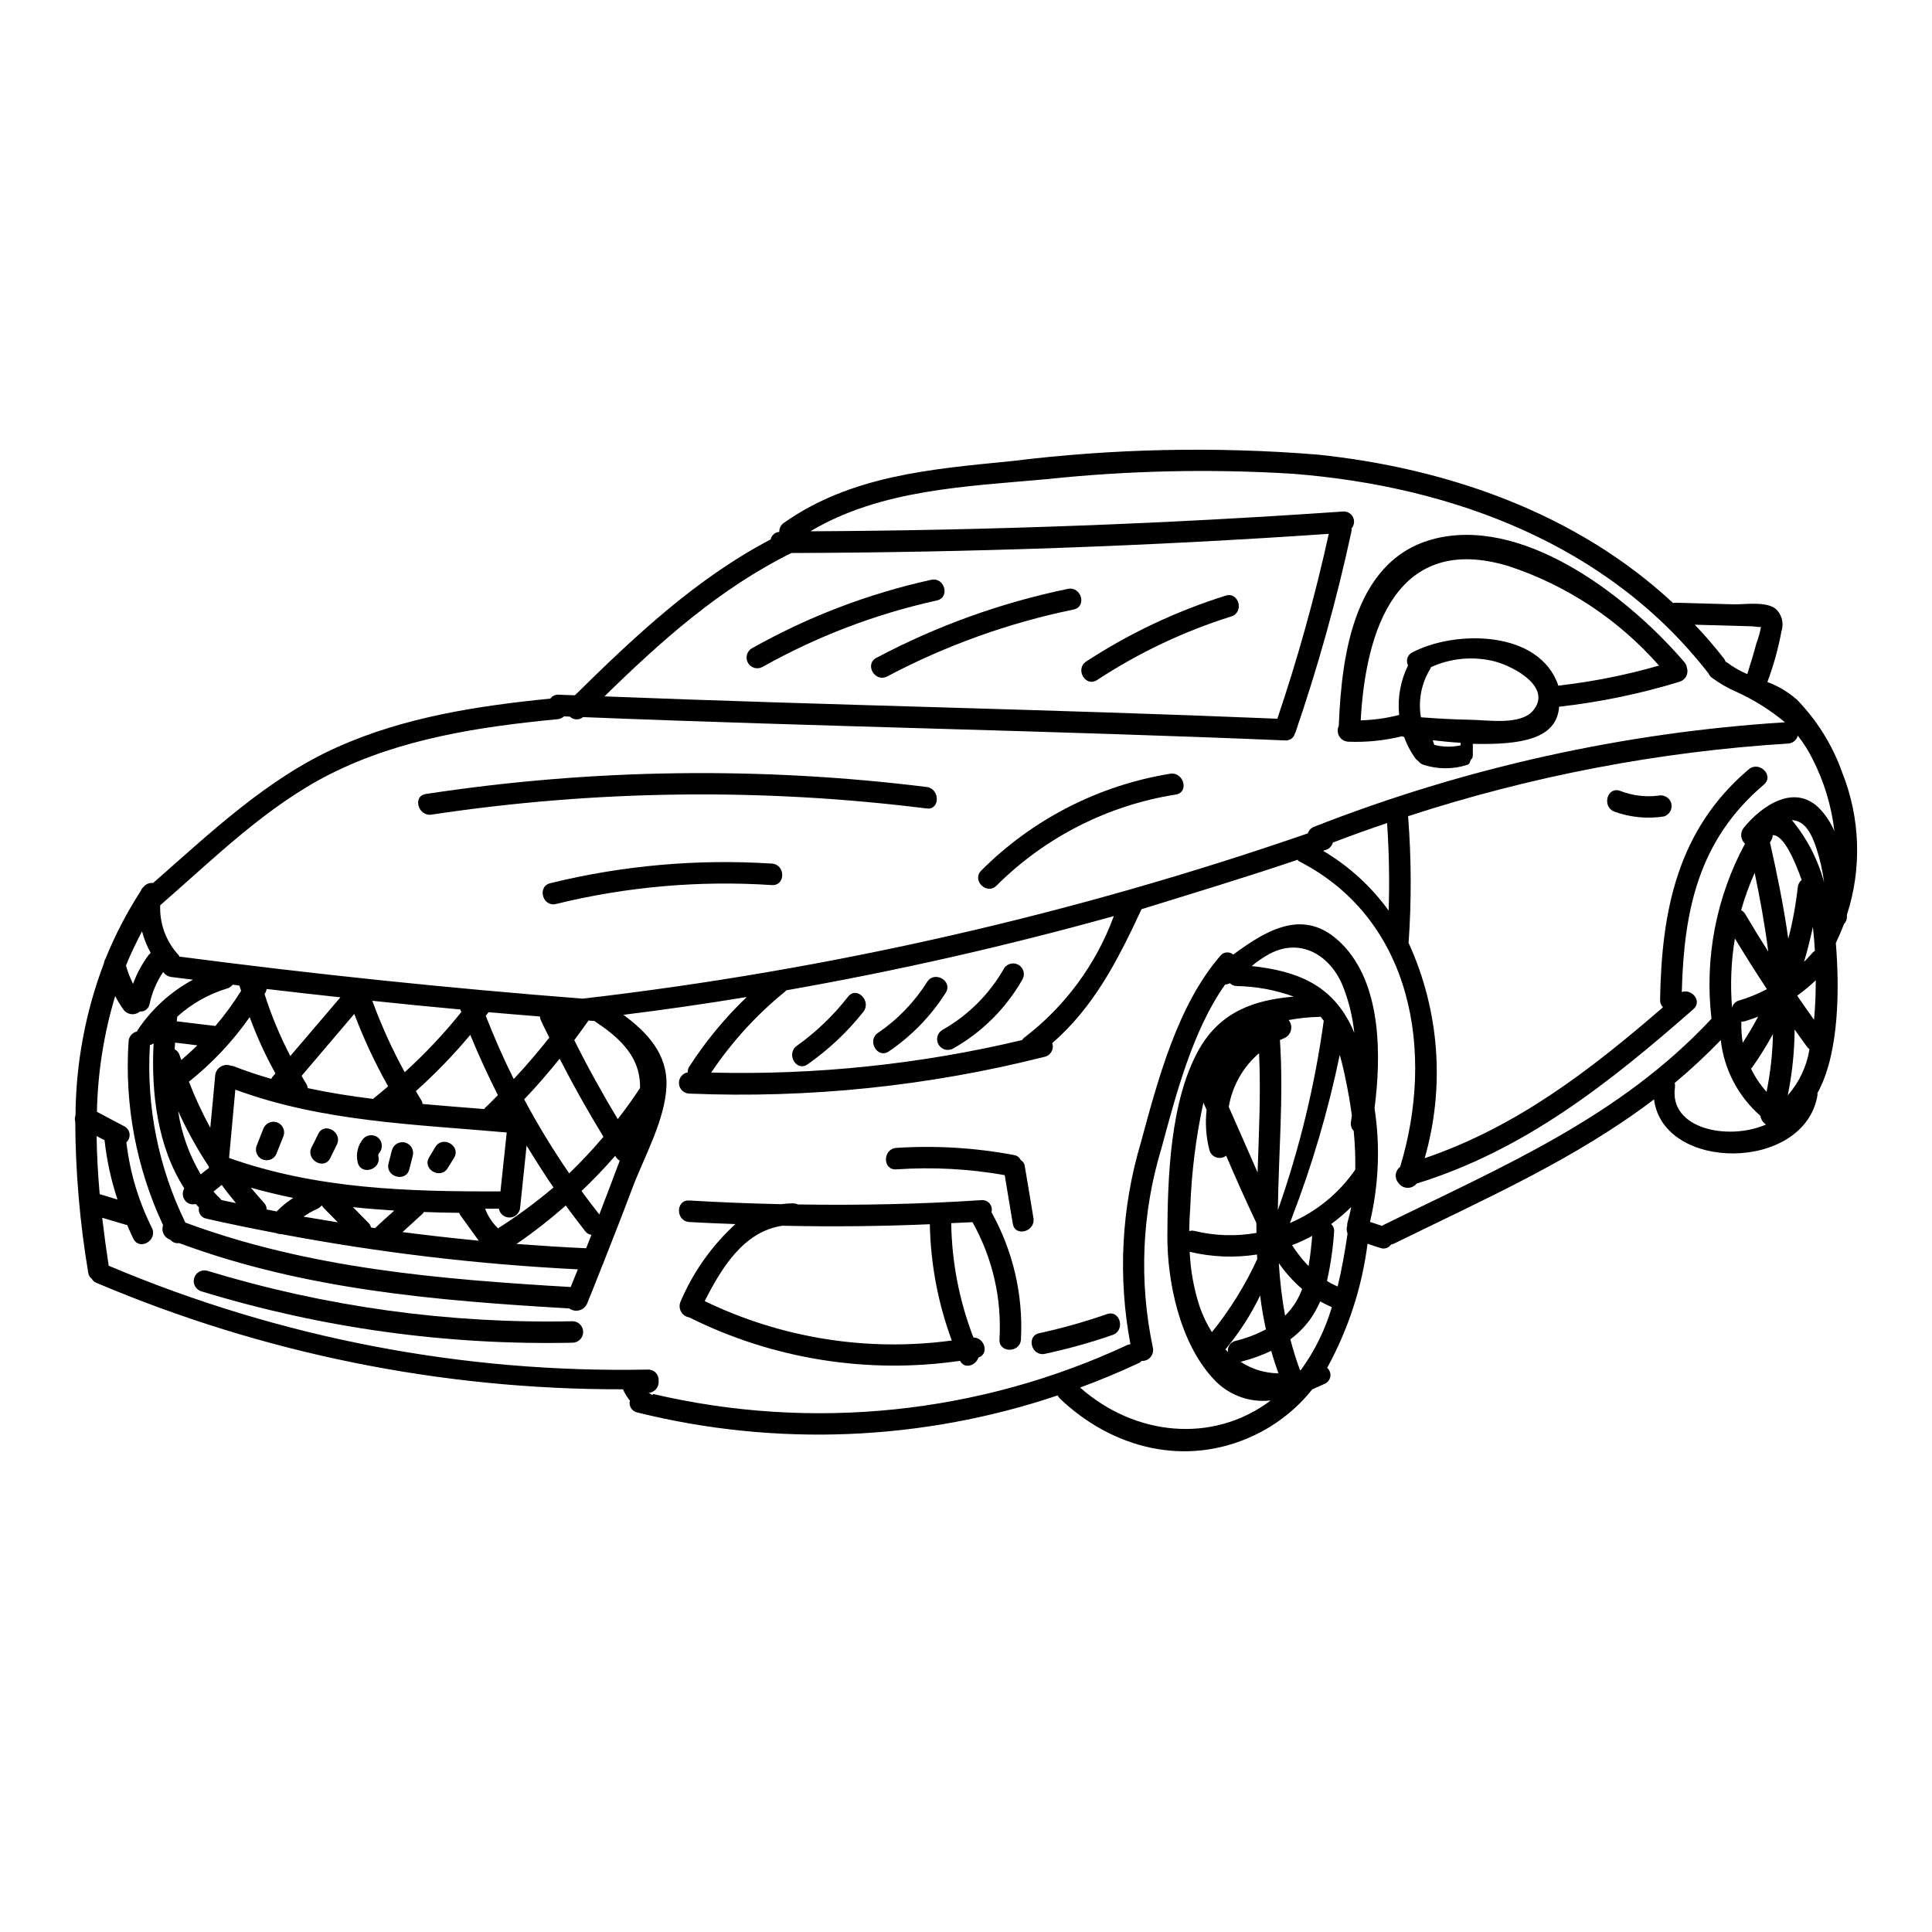<?xml version="1.0" encoding="UTF-8"?>
<!-- Uploaded to: ICON Repo, www.svgrepo.com, Generator: ICON Repo Mixer Tools -->
<svg fill="#000000" width="800px" height="800px" version="1.1" viewBox="144 144 512 512" xmlns="http://www.w3.org/2000/svg">
 <g>
  <path d="m632.15 348.59c4.856 12.082 5.316 25.48 1.301 37.863v0.652c-0.031 0.672-0.312 1.312-0.789 1.789-0.621 1.691-1.371 3.348-2.148 5.012 0.945 11.449 1.039 29.145-4.879 39.785h-0.004c0.031 0.227 0.031 0.453 0 0.68-3.578 20.234-40.859 20.234-43.297 0.977-20.859 15.844-44.531 26.254-68.969 38.254h0.004c-0.223 0.109-0.465 0.176-0.711 0.195-0.633 0.949-1.84 1.328-2.898 0.91-1.105-0.355-2.242-0.711-3.348-1.105-1.473 11.539-5.102 22.695-10.703 32.891 0.648 0.559 0.965 1.41 0.848 2.258-0.117 0.848-0.66 1.574-1.434 1.938-1.105 0.523-2.211 1.012-3.348 1.496h-0.004c-4.168 5.231-9.492 9.43-15.551 12.266-17.957 8.426-37.391 3.481-51.363-9.84v-0.004c-0.234-0.23-0.426-0.504-0.555-0.809-35.949 12.094-74.605 13.66-111.41 4.523-0.684-0.141-1.281-0.551-1.652-1.141-0.375-0.594-0.488-1.309-0.316-1.984-0.734-0.93-1.355-1.945-1.84-3.023-47.957 0.129-95.438-9.473-139.57-28.227-0.508-0.188-0.93-0.559-1.18-1.039-0.52-0.371-0.863-0.941-0.945-1.574-2.231-13.242-3.383-26.645-3.449-40.078-0.16-0.531-0.137-1.105 0.066-1.625 0.09-13.816 2.652-27.504 7.559-40.422 0.043-0.402 0.18-0.793 0.395-1.137 2.539-6.285 5.672-12.309 9.363-17.992 0.129-0.395 0.367-0.746 0.688-1.008 0.609-0.781 1.582-1.191 2.57-1.074 15.223-13.336 30.215-27.715 48.891-36.043 17.797-7.938 37.117-10.898 56.375-12.816h-0.004c0.496-0.703 1.324-1.098 2.184-1.043 1.465 0.066 2.898 0.129 4.328 0.16 15.883-15.641 32.102-30.93 51.879-41.305 0.23-1.098 1.16-1.91 2.281-1.988-0.031-0.961 0.438-1.871 1.234-2.406 17.762-12.523 39.039-14.25 60.082-16.332l0.004 0.004c26.945-3.352 54.16-3.941 81.227-1.762 34.805 3.613 68.879 15.648 94.336 39.359h-0.004c0.203-0.066 0.41-0.098 0.625-0.098 5.141 0.129 10.281 0.262 15.418 0.422 3.148 0.066 8.266-0.844 11.02 1.105 1.715 1.477 2.367 3.84 1.656 5.988-0.844 4.602-2.094 9.121-3.738 13.5 2.922 1.078 5.617 2.699 7.934 4.781 5.258 5.445 9.297 11.945 11.852 19.066zm-5.758 9.891c1.57 1.699 2.836 3.66 3.742 5.789-0.773-6.695-2.746-13.195-5.824-19.195-1.078-2.164-2.375-4.211-3.871-6.113-0.32 1.188-1.371 2.031-2.602 2.086-34.238 2.141-68.066 8.613-100.68 19.254 0.879 11.172 0.922 22.391 0.133 33.57 8.191 17.902 9.703 38.148 4.262 57.07 24.402-8.328 43.789-23.258 63.172-40.012-0.527-0.496-0.816-1.195-0.785-1.918 0.395-23.684 4.586-45.086 23.484-61.125 2.797-2.363 6.832 1.66 4.035 4.035-17.406 14.738-21.211 33.477-21.766 54.977 2.606-0.945 5.531 2.406 3.059 4.555-22.316 19.57-44.691 37.348-73.344 46.211-0.602 0.75-1.523 1.168-2.484 1.121-0.957-0.043-1.84-0.547-2.367-1.348-0.516-0.609-0.758-1.41-0.668-2.203 0.094-0.797 0.512-1.52 1.156-1.992 9.238-30.309 3.316-65.613-26.805-81.004-0.227-0.094-0.195-0.262-0.359-0.395-13.828 4.684-28.367 9.078-41.379 13.109v0.031c-6.508 13.988-12.719 25.926-23.648 35.461h0.004c0.258 0.766 0.176 1.605-0.23 2.301-0.406 0.699-1.09 1.188-1.883 1.34-30.727 7.762-62.41 11.039-94.07 9.73-1.453-0.043-2.637-1.176-2.742-2.625-0.109-1.445 0.891-2.742 2.32-3.004-0.027-0.543 0.121-1.078 0.422-1.531 4.336-6.719 9.445-12.91 15.223-18.441-10.867 1.793-21.766 3.367-32.691 4.723 6.277 4.617 11.711 10.344 11.414 18.801-0.297 8.879-5.902 18.867-9.008 27.031-2.477 6.637-5.078 13.238-7.68 19.84v0.004c-0.062 0.25-0.16 0.492-0.293 0.715-1.336 3.383-2.668 6.766-4.039 10.121-0.379 0.879-1.137 1.539-2.059 1.789-0.926 0.254-1.914 0.074-2.688-0.492-35.133-2.051-70.199-4.981-103.38-17.32v0.004c-0.855 0.145-1.723-0.176-2.273-0.848-0.062-0.031-0.164-0.062-0.227-0.098h-0.004c-1.516-0.586-2.293-2.273-1.754-3.805-7.113-15.211-10.258-31.977-9.141-48.73 0.082-1.27 1-2.332 2.242-2.602 0.055-0.148 0.121-0.289 0.199-0.426 3.719-5.562 8.746-10.129 14.637-13.301-1.922-0.227-3.871-0.457-5.789-0.715v-0.004c-0.867-0.117-1.637-0.605-2.117-1.332-1.742 2.582-2.969 5.477-3.609 8.523-0.223 1.223-1.336 2.074-2.57 1.969-0.637 0.543-1.469 0.793-2.297 0.695-0.828-0.102-1.578-0.543-2.066-1.219-0.805-1.141-1.531-2.336-2.18-3.574-3 9.957-4.629 20.277-4.84 30.672 2.406 1.305 4.84 2.57 7.25 3.836v0.004c0.762 0.391 1.281 1.133 1.395 1.984 0.109 0.852-0.203 1.703-0.84 2.277 0.918 7.894 3.211 15.566 6.766 22.672 1.625 3.254-3.285 6.152-4.914 2.867-0.617-1.203-1.105-2.441-1.656-3.676-0.129-0.031-0.227 0.031-0.359-0.031-2.082-0.652-4.168-1.203-6.246-1.855 0.488 4.16 1.074 8.488 1.723 12.719l0.004-0.004c45.188 19.137 93.906 28.516 142.97 27.52 0.785-0.008 1.535 0.324 2.062 0.91 0.527 0.582 0.777 1.363 0.691 2.148 0.074 0.785-0.18 1.566-0.699 2.156-0.523 0.594-1.27 0.941-2.055 0.965 0.359 0 0.648 0.293 1.074 0.586 0.098 0.066 0.129-0.359 0.227-0.297 42.191 9.898 86.484 5.316 125.75-13.012 0.238-0.082 0.492-0.137 0.746-0.16-3.352-17.77-2.41-36.082 2.754-53.414 4.488-16.531 9.66-36.305 21.047-49.512 0.402-0.516 0.996-0.844 1.648-0.914 0.648-0.066 1.301 0.133 1.801 0.559 9.598-7.062 19.875-13.012 29.895-1.629 9.305 10.672 9.336 28.402 7.551 42.355h-0.004c1.535 10.023 1.125 20.25-1.203 30.121l3.219 1.074c0.098-0.066 0.129-0.129 0.227-0.195 31.684-15.582 62.652-28.559 87.051-54.711-1.875-16.012 1.23-32.207 8.883-46.391-1.203-1.086-1.359-2.918-0.355-4.191 4.793-5.914 13.609-12.008 20.309-4.918zm1.012 19.352v0.004c-0.395-3.121-1.094-6.195-2.086-9.176-1.234-3.676-2.926-7.156-6.438-7.316h-0.004c3.992 4.824 6.898 10.445 8.527 16.492zm-2.668 36.434c0.395-4.066 0.453-7.805 0.453-10.473-1.547 1.465-3.188 2.828-4.914 4.074 1.465 2.141 2.965 4.285 4.473 6.398zm0.227-18.277c-0.129-2.148-0.297-4.293-0.523-6.375-0.68 3.148-1.43 6.246-2.363 9.305 0.812-0.816 1.594-1.66 2.363-2.539 0.152-0.16 0.328-0.293 0.523-0.391zm-1.434 26.055c-0.23-0.168-0.438-0.363-0.617-0.586-1.137-1.527-2.211-3.09-3.316-4.621-0.043 5.859-0.652 11.699-1.824 17.438 3.039-3.453 5.039-7.695 5.758-12.238zm-3.113-42.875c0.066-0.77 0.441-1.48 1.043-1.969-1.918-5.434-4.875-12.035-7.68-11.875v0.004c0 0.48-0.137 0.957-0.391 1.367-0.129 0.191-0.191 0.395-0.324 0.582 1.82 8.07 3.609 16.688 4.844 25.504v0.004c1.172-4.473 2.008-9.023 2.508-13.617zm-8.266 54.164c1.035-5.035 1.602-10.152 1.695-15.289-1.664 3.023-3.488 5.957-5.469 8.785-0.094 0.16-0.262 0.227-0.355 0.359v-0.004c1.082 2.234 2.473 4.301 4.129 6.148zm-2.668-118.9c0.547-1.422 0.949-2.891 1.203-4.394-0.129 0.328-1.574-0.062-2.441-0.062l-15.121-0.426v0.004c2.746 2.867 5.34 5.875 7.777 9.012 0.168 0.242 0.301 0.508 0.391 0.789 0.109 0.047 0.219 0.102 0.324 0.16 1.672 1.266 3.496 2.316 5.43 3.125 0.871-2.738 1.688-5.441 2.43-8.207zm2.539 127.58c-0.816-0.512-1.363-1.355-1.496-2.309-5.891-5.137-9.641-12.301-10.504-20.07-3.859 4-7.934 7.793-12.203 11.355 0.09 0.387 0.109 0.785 0.062 1.18-1.598 10.949 13.98 14.234 24.133 9.844zm0.586-45.836c-0.91-7.156-2.211-14.215-3.609-20.859-1.43 3.207-2.625 6.508-3.582 9.887 0.441 0.234 0.812 0.582 1.074 1.008 1.977 3.363 4.027 6.695 6.109 9.965zm-2.668 17.242c-1.18 0.457-2.363 0.879-3.578 1.234v0.004c-0.285 0.082-0.582 0.102-0.879 0.062-0.062 1.883 0.055 3.769 0.359 5.629 1.457-2.277 2.824-4.555 4.09-6.926zm2.309-7.289c-2.93-4.426-5.723-8.879-8.488-13.434v0.004c-1 6.07-1.25 12.246-0.746 18.379 0.195-0.934 0.898-1.676 1.82-1.922 2.562-0.758 5.047-1.773 7.406-3.023zm4.781-70.719 0.004 0.004c-3.894-3.242-8.203-5.945-12.816-8.039-2.356-1.016-4.582-2.305-6.637-3.836-0.34-0.281-0.609-0.637-0.785-1.039-26.48-34.188-67.855-49.594-109.95-52.926v-0.004c-21.887-1.363-43.844-0.883-65.648 1.43-21.207 1.922-43.719 2.703-62.328 13.73l0.066 0.066c47.059-0.23 94.094-1.98 141.11-5.25 1.078-0.035 2.074 0.574 2.535 1.551 0.461 0.977 0.297 2.133-0.418 2.941 0.047 0.234 0.047 0.477 0 0.715-3.894 18.07-8.859 35.898-14.867 53.383-0.031 0.098-0.098 0.16-0.129 0.262l-0.004-0.004c-0.305 1.164-1.406 1.934-2.602 1.824-62.004-2.602-124.04-3.676-186.04-6.18-1.039 0.848-2.543 0.789-3.516-0.129-0.52-0.035-1.039-0.035-1.527-0.066-0.457 0.418-1.039 0.68-1.656 0.746-20.562 1.969-41.641 5.141-60.25 14.508-16.98 8.559-30.871 22.434-45.117 34.805-0.199 4.879 1.559 9.633 4.879 13.211 0.098 0.129 0.129 0.262 0.227 0.395 35.523 4.652 71.148 8.367 106.87 11.141 65.449-7.582 129.88-22.27 192.15-43.797 0.262-0.816 0.887-1.469 1.691-1.758 39.898-15.641 81.984-24.98 124.75-27.68zm-105.02 49.902c0.25-7.734 0.109-15.473-0.418-23.195-4.812 1.625-9.633 3.348-14.379 5.172-0.234 0.902-0.91 1.625-1.793 1.922-0.262 0.098-0.52 0.16-0.789 0.262h0.004c6.816 4.031 12.73 9.426 17.375 15.84zm-8.848 68.602c0.055-3.41-0.086-6.82-0.418-10.215-0.625-0.648-0.891-1.559-0.719-2.438 0.062-0.551 0.164-1.137 0.227-1.688-0.426-3.254-1.008-6.441-1.629-9.445-0.422-2.117-0.941-4.359-1.574-6.574v-0.004c-3.039 14.68-7.269 29.082-12.652 43.074-0.195 0.52-0.359 1.008-0.555 1.496v-0.004c7-2.977 13.004-7.883 17.316-14.148-0.039-0.016 0.004-0.016 0.004-0.055zm-0.812-37.477c0.195 0.426 0.359 0.879 0.551 1.305h0.004c-0.434-4.191-1.43-8.309-2.961-12.234-3.188-8.098-11.02-13.176-19.453-8.75-1.695 0.93-3.297 2.019-4.781 3.258 11.668 1.27 21.242 4.719 26.645 16.426zm-1.234 51.465c0.395-1.328 0.719-2.672 0.973-4.035-1.66 1.641-3.441 3.152-5.332 4.523 0.598 0.516 0.895 1.301 0.785 2.082-0.285 4.371-0.914 8.715-1.883 12.988 0.902 0.566 1.848 1.055 2.828 1.465 1.137-4.652 1.949-9.371 2.633-14.023-0.277-0.672-0.312-1.418-0.098-2.113-0.016-0.297 0.016-0.594 0.094-0.883zm-4.164 22.512c-1.074-0.488-2.113-0.973-3.094-1.527-0.711 1.641-1.582 3.211-2.602 4.684-1.484 2.047-3.273 3.856-5.301 5.367 0.715 2.731 1.574 5.512 2.57 8.199 0.098-0.035 0.16-0.035 0.227-0.066 3.66-5.047 6.43-10.68 8.199-16.652zm-2.148-75.891c-0.262-0.383-0.543-0.754-0.844-1.105-0.105 0.035-0.215 0.055-0.324 0.062-2.731 0.055-5.449 0.34-8.133 0.844 0.621 0.758 0.844 1.762 0.605 2.711-0.234 0.949-0.906 1.727-1.809 2.106-0.395 0.164-0.75 0.328-1.105 0.488 1.008 14.957-0.359 30.09-0.551 45.086 5.734-16.277 9.809-33.09 12.16-50.188zm-4.031 65c0.484-2.668 0.742-5.367 0.977-8.004v-0.004c-1.723 0.941-3.504 1.77-5.336 2.477 1.273 1.98 2.731 3.832 4.359 5.531zm-3.352 9.562v-0.004c0.652-1.109 1.207-2.273 1.66-3.481-2.34-2.016-4.418-4.324-6.18-6.863 0.273 4.672 0.828 9.32 1.656 13.926 1.086-1.082 2.047-2.285 2.863-3.582zm-4.91-154.62c5.434-16.07 9.98-32.426 13.629-48.992-47.391 3.254-94.863 4.945-142.41 5.078-18.938 9.367-34.551 23.324-49.547 37.996 59.43 2.34 118.89 3.445 178.33 5.918zm0.293 173.48c-0.715-1.969-1.367-3.969-1.922-5.953-2.555 1.211-5.227 2.172-7.969 2.863-0.066 0.031-0.129 0-0.195 0h-0.004c2.996 1.98 6.5 3.055 10.09 3.09zm-2.051 7.191c-5.773 0.656-11.508-1.547-15.352-5.906-8.688-9.445-12.102-25.473-12.035-37.785 0.066-15.156 0.684-35.684 8.359-49.312 5.727-10.117 14.77-13.141 25.117-14.02v-0.004c-4.871-1.777-10.008-2.723-15.195-2.797-0.641-0.043-1.25-0.309-1.723-0.75-0.379 0.211-0.805 0.324-1.234 0.328-8.66 12.203-13.109 29.438-16.887 43.395-5.215 17.145-6 35.332-2.277 52.859 0.195 0.887-0.035 1.812-0.621 2.504-0.59 0.691-1.469 1.066-2.371 1.012-0.23 0.27-0.52 0.484-0.844 0.617-5.074 2.363-10.234 4.519-15.453 6.438 14.375 12.723 35.062 15.062 50.516 3.422zm-1.27-18.836c-0.645-2.961-1.18-5.984-1.527-8.977v-0.004c-2.469 5.121-5.562 9.918-9.207 14.277 0.227 0.262 0.457 0.457 0.684 0.684v0.004c-0.215-1.344 0.645-2.621 1.969-2.93 2.809-0.68 5.523-1.707 8.078-3.059zm-2.211-41.605c0.359-10.508 0.879-21.082 0.395-31.586v-0.004c-4.254 3.656-7.094 8.684-8.035 14.215zm-0.098 23c0-0.426-0.031-0.816-0.066-1.234v-0.004c-5.934 0.926-11.988 0.684-17.828-0.719 0.219 4.969 1.117 9.883 2.672 14.609 0.812 2.344 1.891 4.59 3.219 6.688 4.777-5.93 8.812-12.426 12.004-19.344zm-0.195-6.961c0-0.879-0.031-1.754-0.031-2.668-2.797-5.852-5.434-11.809-8-17.789l-0.004-0.008c-0.738 0.578-1.715 0.75-2.606 0.457-0.891-0.297-1.574-1.016-1.816-1.922-0.91-3.481-1.164-7.098-0.754-10.672-0.293-0.617-0.551-1.266-0.844-1.922v0.004c0.008 0.035-0.004 0.07-0.031 0.098-1.941 8.988-3.098 18.133-3.445 27.324-0.164 2.215-0.262 4.426-0.297 6.606 0.457-0.129 0.938-0.137 1.402-0.031 5.379 1.305 10.973 1.48 16.426 0.52zm-61.613-51.691c10.852-8.273 19.113-19.469 23.812-32.277-28.602 7.969-57.543 14.527-86.824 19.68-0.074 0.105-0.16 0.203-0.258 0.293-7.574 6.148-14.188 13.398-19.617 21.504 27.723 0.699 55.422-2.199 82.398-8.617 0.125-0.227 0.293-0.422 0.488-0.582zm-101.75 13.305c0.129-6.215-2.797-11.715-11.777-17.535l0.004-0.004c-0.09-0.066-0.168-0.145-0.242-0.227h-0.062c-0.52-0.031-1.043-0.094-1.574-0.129-1.234 1.754-2.504 3.484-3.773 5.203 3.543 7.125 7.418 14.086 11.516 20.918 2.07-2.668 4.059-5.398 5.91-8.23zm-5.398 19.285 0.031-0.035c-0.402-0.234-0.75-0.555-1.008-0.941-0.066-0.129-0.129-0.227-0.195-0.359-2.828 3.25-5.82 6.375-8.945 9.336 1.531 2.082 3.125 4.164 4.723 6.215 1.812-4.746 3.641-9.465 5.394-14.211zm-8.883 23.16c0.461-1.18 0.945-2.363 1.402-3.543h-0.004c-0.629-0.078-1.207-0.406-1.594-0.91-1.785-2.277-3.516-4.555-5.207-6.863-4.137 3.652-8.492 7.055-13.043 10.18 6.148 0.453 12.27 0.879 18.445 1.137zm-4.488-19.84c3.188-3.094 6.215-6.297 9.078-9.695-4.129-6.766-8-13.629-11.613-20.691-2.992 3.711-6.082 7.32-9.398 10.77l-0.004-0.004c3.609 6.758 7.594 13.309 11.938 19.621zm0.395 30.121c0.652-1.574 1.234-3.125 1.891-4.684l-0.004-0.004c-26.375-1.312-52.629-4.434-78.578-9.332-0.449 0.031-0.898-0.059-1.301-0.258-6.211-1.18-12.395-2.441-18.539-3.84v-0.004c-0.664-0.105-1.258-0.488-1.629-1.051-0.375-0.559-0.496-1.254-0.34-1.906-0.293-0.324-0.613-0.617-0.875-0.941-0.938 0.281-1.953 0.016-2.637-0.688-0.879-0.934-1.039-2.336-0.391-3.445-7.086-10.961-8.812-25.277-8.133-38.418v-0.004c-0.293 0.219-0.625 0.375-0.977 0.457-0.984 16.23 2.254 32.434 9.395 47.039 32.793 12.168 67.406 15.035 102.11 17.078zm-5.664-66.102c-0.789-1.574-1.574-3.09-2.277-4.684h-0.004c-0.129-0.285-0.207-0.598-0.223-0.91-4.559-0.395-9.109-0.711-13.66-1.137-0.066 0.062-0.066 0.16-0.098 0.227-0.195 0.227-0.395 0.457-0.586 0.715 2.242 5.723 4.684 11.32 7.418 16.781 3.281-3.508 6.438-7.184 9.43-10.992zm1.105 39.719c-2.473-3.578-4.844-7.383-7.125-11.09-0.582 5.598-1.137 10.898-1.723 16.492-0.141 1.41-1.297 2.504-2.715 2.562-1.414 0.055-2.656-0.941-2.91-2.336h-3.644c0.734 1.969 1.902 3.75 3.418 5.203 5.137-3.273 10.047-6.894 14.699-10.832zm-14.051 1.039c0.551-5.203 1.102-10.406 1.656-15.609-24.402-2.18-48.805-2.832-71.922-11.355-0.555 6.019-1.105 12.055-1.66 18.105 23.262 8.246 47.457 8.938 71.926 8.859zm-4.133-22.086c1.203-1.105 2.309-2.277 3.449-3.418-2.633-5.203-5.074-10.539-7.316-15.973l-0.004 0.004c-4.441 5.305-9.258 10.285-14.414 14.898 0.457 0.789 0.914 1.574 1.402 2.344v-0.004c0.195 0.332 0.328 0.695 0.395 1.074 5.434 0.488 10.867 0.914 16.301 1.336 0.094-0.066 0.094-0.16 0.188-0.258zm-1.625 35.156c-1.629-2.277-3.285-4.523-4.914-6.801v-0.004c-0.098-0.188-0.188-0.383-0.258-0.582-3.125-0.035-6.246-0.098-9.367-0.227-0.105 0.191-0.238 0.367-0.395 0.52-1.754 1.625-3.512 3.219-5.269 4.812 6.734 0.863 13.469 1.625 20.203 2.281zm-4.621-60.594c-0.098-0.227-0.16-0.457-0.262-0.684-7.773-0.715-15.547-1.465-23.324-2.305v-0.004c2.383 6.519 5.254 12.848 8.594 18.93 5.406-4.91 10.422-10.238 14.992-15.938zm-22.867 57.254c1.691-1.574 3.383-3.125 5.117-4.652-3.676-0.227-7.32-0.52-10.965-0.91 1.367 1.367 2.731 2.754 4.098 4.16h-0.004c0.344 0.34 0.582 0.77 0.688 1.238 0.348 0.066 0.707 0.098 1.062 0.164zm-0.293-34.449c1.301-1.012 2.504-2.082 3.769-3.125-3.469-6.16-6.469-12.578-8.973-19.191l-13.957 16.414c0.395 0.684 0.746 1.367 1.203 2.051 0.227 0.367 0.371 0.777 0.422 1.203 5.727 1.234 11.516 2.144 17.371 2.863 0.066-0.086 0.066-0.148 0.164-0.215zm-22.152-11.16 13.273-15.551c-6.539-0.715-13.043-1.434-19.551-2.211-0.051 0.344-0.16 0.676-0.328 0.977-0.062 0.129-0.16 0.227-0.227 0.359 1.797 5.664 4.082 11.16 6.832 16.43zm12.594 44.082c-1.305-1.332-2.57-2.633-3.871-3.938v0.008c-0.141-0.18-0.262-0.375-0.355-0.586-0.391 0.453-0.883 0.809-1.434 1.039-1.199 0.543-2.344 1.199-3.414 1.969 3.019 0.496 6.043 1.016 9.066 1.504zm-16.23-2.894v0.008c1.332-1.348 2.805-2.547 4.387-3.578-3.738-0.789-7.477-1.66-11.219-2.734 1.137 1.336 2.269 2.699 3.477 4.004v-0.004c0.465 0.48 0.723 1.125 0.723 1.793 0.871 0.184 1.742 0.344 2.625 0.512zm-1.18-35.559c0.293-0.324 0.586-0.68 0.883-1.008l-0.004 0.008c-2.664-4.789-4.949-9.781-6.832-14.93-4.519 6.445-9.941 12.207-16.102 17.109 1.621 4.184 3.512 8.262 5.66 12.203 0.457-4.648 0.879-9.27 1.305-13.922h-0.004c0.113-0.953 0.66-1.797 1.484-2.285 0.82-0.492 1.824-0.57 2.715-0.219 0.207 0.004 0.414 0.035 0.613 0.094 3.32 1.305 6.691 2.41 10.055 3.387 0.094-0.145 0.129-0.305 0.227-0.438zm-8.227-22.898c-0.164-0.488-0.328-0.945-0.461-1.398-0.582-0.098-1.18-0.164-1.785-0.227l-0.004 0.004c-0.344 0.469-0.836 0.812-1.395 0.977-4.922 1.48-9.457 4.035-13.273 7.481-0.066 0.422-0.098 0.844-0.129 1.234 3.414 0.422 6.828 0.848 10.234 1.234 2.504-2.922 4.781-6.035 6.812-9.309zm-5.269 55.43c1.301 0.293 2.602 0.555 3.906 0.816-1.305-1.574-2.57-3.148-3.773-4.812-0.719 0.586-1.465 1.18-2.18 1.754l-0.004-0.004c0.586 0.699 1.215 1.355 1.887 1.969 0.062 0.113 0.094 0.176 0.164 0.277zm-5.434-6.797c0.742-0.586 1.461-1.18 2.207-1.723v-0.004c-0.047-0.125-0.078-0.258-0.098-0.395-3.09-4.664-5.797-9.566-8.102-14.668 0.887 5.934 2.922 11.633 5.992 16.789zm-0.883-34.188c-1.969-0.266-3.938-0.488-5.922-0.715l-0.094 1.754v-0.004c0.652 0.348 1.137 0.949 1.332 1.664 0.129 0.395 0.297 0.789 0.426 1.18 1.465-1.25 2.883-2.547 4.258-3.883zm-12.852-24.043c0.164-0.16 0.328-0.293 0.492-0.457-1.02-1.797-1.797-3.723-2.309-5.723-1.574 3.023-3.027 6.019-4.262 9.055v-0.004c0.465 1.688 1.098 3.32 1.883 4.883 1.004-2.781 2.418-5.394 4.195-7.754zm-13.043 63.469c1.574 0.484 3.148 0.973 4.723 1.43v-0.004c-1.699-5.098-2.848-10.367-3.426-15.711-0.715-0.359-1.402-0.711-2.113-1.105 0.074 5.078 0.363 10.184 0.816 15.391z"/>
  <path d="m591.03 320.91c0.266 0.758 0.207 1.594-0.168 2.309-0.371 0.715-1.023 1.242-1.797 1.461-10.398 3.188-21.074 5.398-31.883 6.606-0.617 8.488-9.84 10.152-22.867 9.84v1.969c0 1.043 0.129 1.758-0.52 2.211-0.328 0.617-0.195 1.137-1.008 1.402v-0.004c-3.769 1.207-7.824 1.195-11.586-0.035-0.539-0.172-1.008-0.512-1.332-0.973-0.348-0.223-0.645-0.508-0.879-0.844-1.211-1.715-2.184-3.59-2.894-5.566-0.203-0.023-0.398-0.078-0.586-0.16-4.648 1.141-9.434 1.625-14.215 1.434-0.98-0.051-1.871-0.586-2.375-1.43-0.504-0.844-0.551-1.883-0.129-2.769 0.746-19.066 4.129-45.266 26.766-49.906 23.781-4.875 50.652 16.461 64.902 33.117l-0.004 0.004c0.309 0.387 0.508 0.848 0.574 1.336zm-7.379-0.523c-10.688-12.176-24.438-21.27-39.82-26.348-29.73-9.008-37.93 16.98-39.23 40.859 3.438-0.09 6.856-0.57 10.184-1.434-0.457-4.516 0.363-9.07 2.359-13.145-0.312-0.598-0.375-1.297-0.164-1.941 0.207-0.641 0.664-1.172 1.273-1.473 11.352-5.988 33.797-5.988 38.742 8.848 0.102-0.051 0.211-0.086 0.324-0.098 8.91-1.027 17.715-2.789 26.332-5.269zm-33.414 11.973c5.207-6.086-4.746-11.648-10.117-13.074l0.004-0.004c-5.652-1.434-11.621-0.895-16.926 1.527-0.016 0.141-0.062 0.273-0.133 0.395-2.383 3.844-3.273 8.426-2.504 12.883 4.328 0.328 8.66 0.586 12.988 0.648 4.852 0.094 13.375 1.496 16.688-2.375zm-19.168 9.172v-0.684c-3.254-0.195-5.269-0.457-7.418-0.68 0.262 0.422 0.195 0.812 0.488 1.234 2.269 0.578 4.641 0.625 6.93 0.129z"/>
  <path d="m586.9 356.86c0.402 1.512-0.469 3.066-1.965 3.516-4.398 0.672-8.895 0.238-13.082-1.273-3.414-1.266-1.969-6.766 1.5-5.512v0.004c3.207 1.246 6.668 1.68 10.082 1.266 1.504-0.363 3.027 0.516 3.465 2z"/>
  <path d="m468.82 301.85c3.481-1.102 4.977 4.394 1.496 5.512v-0.004c-12.574 3.945-24.543 9.617-35.559 16.848-3.086 2.019-5.953-2.894-2.894-4.91 11.461-7.481 23.898-13.352 36.957-17.445z"/>
  <path d="m454.08 349.05c3.613-0.586 5.141 4.914 1.527 5.512-17.988 2.832-34.625 11.281-47.523 24.137-2.606 2.602-6.637-1.434-4.035-4.004v0.004c13.574-13.59 31.078-22.562 50.031-25.648z"/>
  <path d="m437.36 492.25c3.481-1.203 4.945 4.293 1.527 5.512-5.875 2.039-11.875 3.711-17.957 5.012-3.578 0.789-5.074-4.723-1.496-5.469 6.07-1.324 12.059-3.016 17.926-5.055z"/>
  <path d="m426.98 300.06c3.613-0.746 5.117 4.75 1.531 5.469-17.211 3.543-33.836 9.512-49.375 17.719-3.254 1.723-6.117-3.188-2.894-4.914l0.004 0.004c15.957-8.469 33.043-14.621 50.734-18.277z"/>
  <path d="m417.87 466.78c0.617 3.609-4.875 5.141-5.469 1.527-0.711-4.293-1.426-8.586-2.141-12.883-9.477-1.676-19.125-2.191-28.73-1.527-3.676 0.262-3.644-5.434 0-5.691 10.426-0.676 20.895-0.043 31.16 1.887 0.789 0.098 1.473 0.605 1.793 1.332 0.621 0.348 1.035 0.98 1.105 1.688 0.785 4.559 1.535 9.113 2.281 13.668z"/>
  <path d="m410.1 400.61c0.828-1.273 2.508-1.676 3.82-0.91s1.793 2.422 1.094 3.769c-4.363 7.699-10.738 14.066-18.445 18.414-1.355 0.75-3.059 0.281-3.84-1.055-0.781-1.34-0.348-3.055 0.973-3.863 6.852-3.859 12.52-9.516 16.398-16.355z"/>
  <path d="m406.75 465.25c5.727 10.273 8.438 21.957 7.812 33.703-0.191 3.641-5.902 3.676-5.691 0 0.645-10.828-1.84-21.613-7.156-31.066-1.887 0.098-3.742 0.16-5.629 0.262 0.152 10.371 2.144 20.633 5.883 30.305 3.031 0.031 4.199 4.387 1.336 5.301-0.711 2.113-3.672 3.188-4.875 0.879-24.547 3.57-49.598-0.449-71.793-11.516-0.934-0.152-1.742-0.734-2.184-1.57-0.441-0.836-0.465-1.832-0.066-2.688 3.32-7.781 8.266-14.762 14.508-20.469-4.066-0.16-8.133-0.293-12.23-0.551-3.644-0.227-3.644-5.922 0-5.695 8.133 0.488 16.23 0.789 24.332 0.977h0.004c1.066-0.145 2.141-0.223 3.219-0.23 0.426 0.02 0.848 0.121 1.234 0.297 16.199 0.262 32.402-0.066 48.633-1.141h0.004c0.828-0.078 1.641 0.262 2.172 0.902 0.531 0.641 0.715 1.5 0.488 2.301zm-10.508 33.996h-0.004c-3.656-9.871-5.625-20.285-5.82-30.809-13.043 0.555-26.066 0.688-39.07 0.395-10.215 1.5-16.102 11.094-20.594 19.977h0.004c20.328 9.832 43.102 13.465 65.48 10.438z"/>
  <path d="m389.7 404.22c1.969-3.094 6.894-0.227 4.914 2.894l-0.004-0.004c-3.902 6.152-9.027 11.438-15.062 15.52-3.023 2.047-5.883-2.867-2.863-4.914v0.004c5.219-3.559 9.648-8.156 13.016-13.5z"/>
  <path d="m390.75 297.66c3.578-0.812 5.117 4.688 1.527 5.469v-0.004c-16.191 3.57-31.77 9.512-46.227 17.629-1.352 0.738-3.043 0.27-3.816-1.062-0.777-1.328-0.352-3.035 0.957-3.844 14.863-8.387 30.891-14.516 47.559-18.188z"/>
  <path d="m389.57 352.56c3.578 0.457 3.613 6.148 0 5.695-43.598-5.465-87.742-4.918-131.2 1.625-3.578 0.551-5.117-4.945-1.496-5.469h0.004c43.934-6.695 88.582-7.32 132.69-1.852z"/>
  <path d="m368.75 408.12c2.277-2.898 6.297 1.18 4.035 4.031-4.215 5.32-9.18 9.996-14.738 13.891-2.992 2.148-5.852-2.793-2.863-4.91l0.004 0.004c5.125-3.66 9.695-8.043 13.562-13.016z"/>
  <path d="m348.55 372.86c3.644 0.23 3.676 5.922 0 5.695-19.219-1.266-38.516 0.422-57.223 5.012-3.543 0.848-5.043-4.621-1.496-5.512 19.195-4.715 38.996-6.465 58.719-5.195z"/>
  <path d="m295.7 494.14c1.57 0 2.844 1.273 2.844 2.844 0 1.574-1.273 2.848-2.844 2.848-33.273 0.715-66.449-3.875-98.277-13.598-0.723-0.199-1.34-0.68-1.711-1.332-0.375-0.652-0.473-1.426-0.273-2.152 0.414-1.508 1.973-2.398 3.481-1.984 31.348 9.555 64.016 14.07 96.781 13.375z"/>
  <path d="m259.39 447.94c1.918-3.125 6.859-0.266 4.945 2.894-0.586 0.91-1.137 1.824-1.691 2.731-1.922 3.125-6.832 0.262-4.914-2.863 0.551-0.91 1.105-1.852 1.66-2.762z"/>
  <path d="m247.87 448.8c0.414-1.52 1.98-2.422 3.504-2.008 1.52 0.414 2.422 1.98 2.008 3.504l-0.91 3.578c-0.879 3.543-6.375 2.051-5.512-1.531z"/>
  <path d="m244.39 445.66c1.059 1.137 1.059 2.898 0 4.035-0.16 0.238-0.195 0.539-0.098 0.809 0.75 3.582-4.723 5.078-5.512 1.5h0.004c-0.531-2.242 0.055-4.606 1.574-6.344 1.121-1.09 2.91-1.09 4.031 0z"/>
  <path d="m228.35 444.48c1.625-3.281 6.539-0.395 4.914 2.867-0.586 1.199-1.18 2.406-1.754 3.578-1.66 3.285-6.574 0.395-4.949-2.863 0.617-1.191 1.203-2.363 1.789-3.582z"/>
  <path d="m217.23 441.37c1.508 0.434 2.383 2 1.969 3.516-0.582 1.496-1.18 2.961-1.785 4.457l-0.004-0.004c-0.188 0.742-0.664 1.379-1.328 1.762-0.66 0.387-1.453 0.484-2.188 0.277-0.738-0.203-1.363-0.699-1.727-1.375-0.367-0.672-0.445-1.465-0.219-2.195 0.582-1.461 1.18-2.961 1.754-4.457v0.004c0.449-1.504 2.008-2.379 3.527-1.984z"/>
 </g>
</svg>
